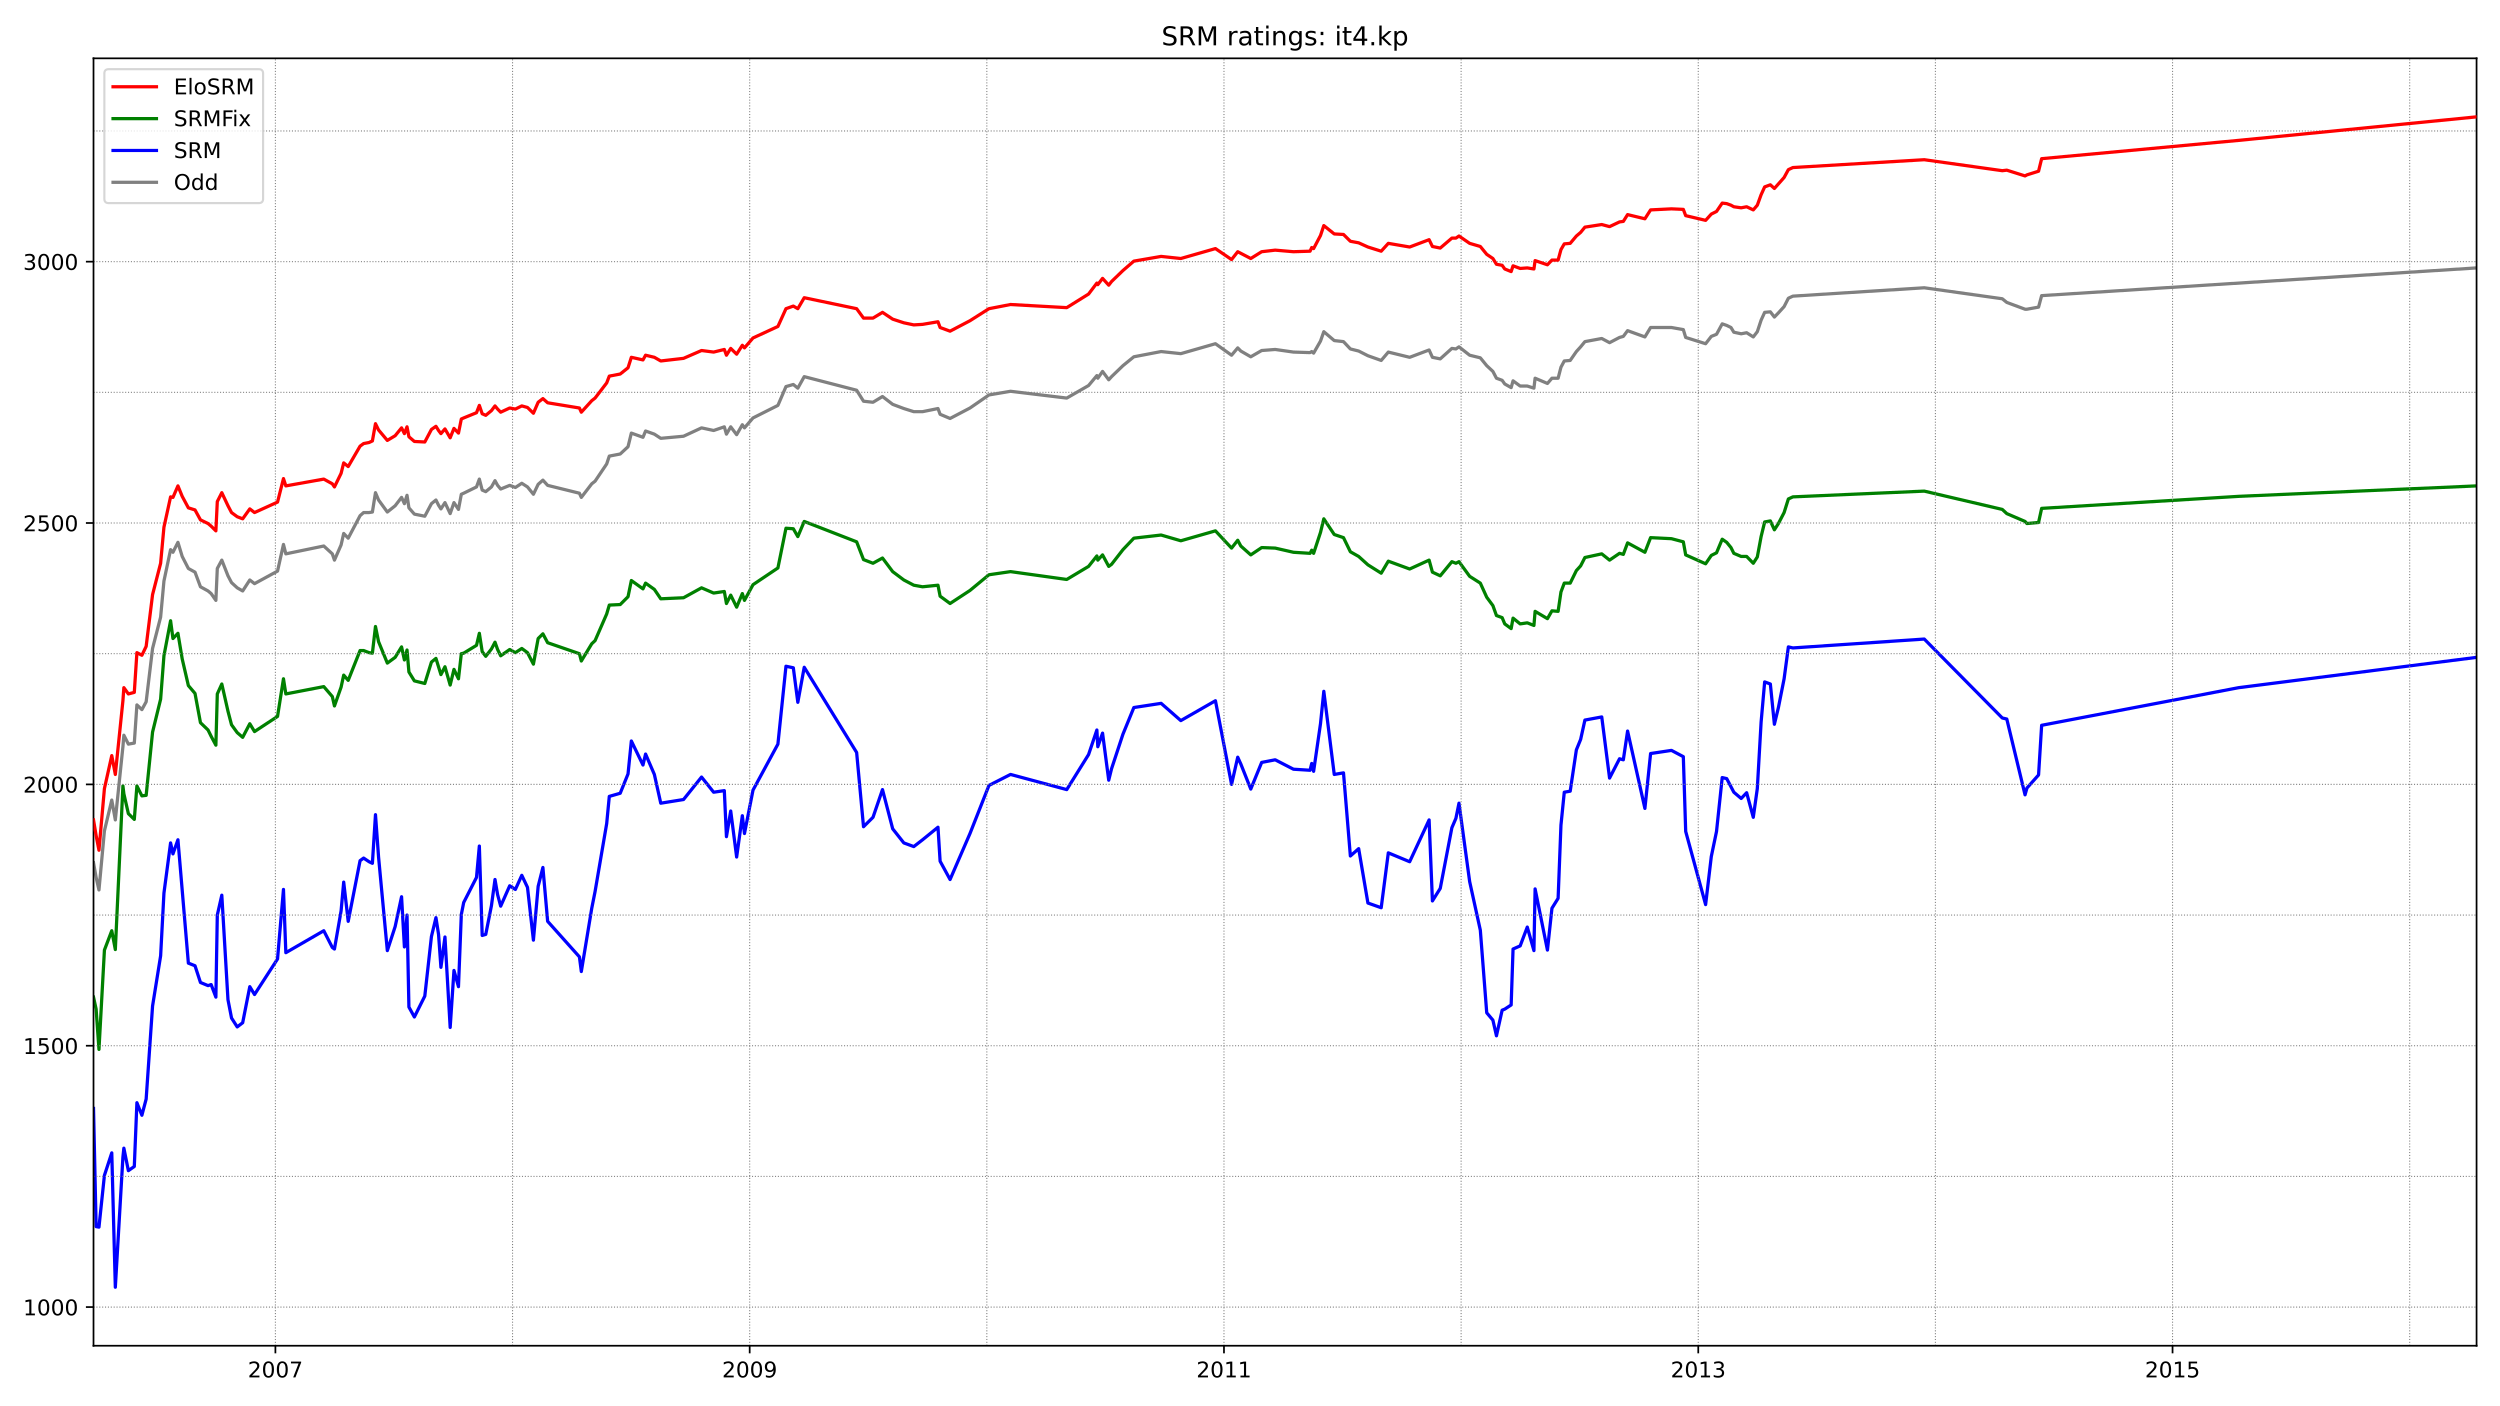 <?xml version="1.0" encoding="utf-8" standalone="no"?>
<!DOCTYPE svg PUBLIC "-//W3C//DTD SVG 1.1//EN"
  "http://www.w3.org/Graphics/SVG/1.1/DTD/svg11.dtd">
<!-- Created with matplotlib (https://matplotlib.org/) -->
<svg height="648pt" version="1.1" viewBox="0 0 1152 648" width="1152pt" xmlns="http://www.w3.org/2000/svg" xmlns:xlink="http://www.w3.org/1999/xlink">
 <defs>
  <style type="text/css">*{stroke-linecap:butt;stroke-linejoin:round;}</style>
 </defs>
 <g id="figure_1">
  <g id="patch_1">
   <path d="M 0 648 
L 1152 648 
L 1152 0 
L 0 0 
z
" style="fill:#ffffff;"/>
  </g>
  <g id="axes_1">
   <g id="patch_2">
    <path d="M 43.09 620.12 
L 1141.2 620.12 
L 1141.2 26.88 
L 43.09 26.88 
z
" style="fill:#ffffff;"/>
   </g>
   <g id="line2d_1">
    <path clip-path="url(#pdab75b5fcb)" d="M 43.09 397.568 
L 44.292 404.312 
L 45.603 410.093 
L 48.117 382.875 
L 51.504 368.663 
L 53.143 377.816 
L 56.64 344.094 
L 57.077 338.795 
L 59.154 342.89 
L 61.885 342.408 
L 63.087 324.825 
L 65.382 326.993 
L 67.349 323.38 
L 70.3 298.811 
L 74.015 284.359 
L 75.545 267.738 
L 78.605 253.286 
L 79.697 254.491 
L 81.992 249.914 
L 83.959 256.418 
L 86.8 261.958 
L 89.86 263.644 
L 92.373 270.388 
L 95.87 272.315 
L 97.291 273.519 
L 99.476 276.651 
L 100.132 261.958 
L 102.208 258.104 
L 105.049 265.33 
L 106.688 268.461 
L 109.311 270.87 
L 111.824 272.315 
L 115.103 267.257 
L 117.288 268.943 
L 127.888 263.162 
L 130.62 250.878 
L 131.712 255.213 
L 149.197 251.6 
L 153.13 255.213 
L 154.114 258.104 
L 157.174 251.118 
L 158.376 245.819 
L 160.452 247.987 
L 165.916 237.63 
L 167.555 236.184 
L 170.068 236.184 
L 171.598 235.944 
L 173.019 227.031 
L 174.439 230.404 
L 178.482 235.944 
L 182.088 233.053 
L 185.039 229.199 
L 186.35 232.09 
L 187.552 228.236 
L 188.426 234.017 
L 190.94 236.907 
L 195.748 237.871 
L 198.808 232.09 
L 200.884 230.404 
L 202.086 232.812 
L 203.179 234.498 
L 205.036 231.608 
L 207.44 236.666 
L 209.189 231.608 
L 211.265 234.739 
L 212.576 227.754 
L 213.669 227.272 
L 219.57 224.382 
L 220.881 220.769 
L 222.193 225.827 
L 223.832 226.55 
L 226.454 224.382 
L 228.094 221.491 
L 229.296 223.659 
L 230.716 225.345 
L 234.869 223.659 
L 237.491 224.623 
L 240.442 222.696 
L 243.064 224.382 
L 245.796 227.754 
L 247.982 223.177 
L 250.167 221.25 
L 252.353 223.659 
L 266.996 227.272 
L 267.87 229.199 
L 272.678 222.937 
L 274.208 221.732 
L 279.562 213.783 
L 280.764 210.17 
L 285.791 209.207 
L 289.397 205.835 
L 290.927 199.572 
L 296.281 201.499 
L 297.483 198.609 
L 301.527 200.054 
L 304.477 201.981 
L 314.968 201.017 
L 323.273 197.163 
L 328.846 198.368 
L 333.763 196.682 
L 334.746 200.054 
L 336.713 196.682 
L 339.445 200.295 
L 342.068 195.718 
L 343.051 197.163 
L 346.985 192.587 
L 358.459 186.806 
L 362.175 178.135 
L 365.562 177.171 
L 367.638 178.857 
L 370.589 173.558 
L 394.739 179.821 
L 397.908 184.879 
L 402.279 185.361 
L 406.65 182.711 
L 411.349 186.324 
L 416.485 188.251 
L 421.074 189.696 
L 425.117 189.696 
L 432.22 188.251 
L 433.204 190.901 
L 437.793 192.828 
L 446.972 188.01 
L 455.714 181.989 
L 465.659 180.302 
L 491.557 183.434 
L 501.61 177.653 
L 505.435 173.076 
L 505.872 174.281 
L 508.057 171.149 
L 510.899 175.003 
L 512.21 173.558 
L 517.455 168.5 
L 522.482 164.405 
L 535.049 161.996 
L 544.118 162.96 
L 560.073 158.383 
L 567.503 163.682 
L 570.345 160.31 
L 571.765 161.755 
L 576.355 164.405 
L 581.381 161.515 
L 587.61 161.033 
L 596.024 162.237 
L 603.674 162.478 
L 604.438 161.996 
L 605.313 162.719 
L 608.482 157.179 
L 610.012 152.843 
L 614.82 156.938 
L 619.081 157.42 
L 622.25 160.792 
L 626.075 161.755 
L 630.337 163.923 
L 636.456 166.091 
L 639.735 162.237 
L 649.569 164.646 
L 658.53 161.274 
L 660.06 164.646 
L 663.666 165.369 
L 669.02 160.551 
L 670.878 160.792 
L 672.299 159.828 
L 677.216 163.682 
L 682.133 164.887 
L 685.084 168.5 
L 687.925 171.149 
L 689.564 174.281 
L 692.187 175.244 
L 693.389 176.93 
L 696.339 178.616 
L 697.213 175.485 
L 700.492 177.894 
L 703.77 177.894 
L 706.83 178.857 
L 707.376 174.281 
L 713.058 176.689 
L 715.135 174.281 
L 717.976 174.281 
L 719.287 169.222 
L 720.817 166.332 
L 723.549 166.091 
L 726.39 161.996 
L 728.357 159.828 
L 730.324 157.42 
L 738.082 155.975 
L 741.689 157.902 
L 746.278 155.493 
L 748.027 155.011 
L 749.994 152.361 
L 757.971 155.252 
L 760.593 150.916 
L 770.21 150.916 
L 775.673 151.88 
L 776.766 155.493 
L 785.945 158.383 
L 788.568 155.011 
L 790.972 154.048 
L 793.594 149.23 
L 795.671 149.953 
L 797.638 150.916 
L 798.949 153.084 
L 802.337 153.807 
L 804.85 153.325 
L 807.91 155.252 
L 809.767 152.843 
L 811.516 147.544 
L 813.155 143.931 
L 815.777 143.69 
L 817.635 146.099 
L 819.493 144.172 
L 822.115 141.281 
L 824.082 137.428 
L 826.159 136.464 
L 886.697 132.61 
L 922.649 137.668 
L 924.725 139.354 
L 933.139 142.486 
L 934.014 142.486 
L 939.368 141.522 
L 940.789 136.223 
L 1141.2 123.457 
L 1141.2 123.457 
" style="fill:none;stroke:#808080;stroke-linecap:square;stroke-width:1.5;"/>
   </g>
   <g id="line2d_2">
    <path clip-path="url(#pdab75b5fcb)" d="M 43.09 510.777 
L 44.292 565.214 
L 45.603 565.454 
L 48.117 541.608 
L 51.504 531.251 
L 53.143 593.155 
L 56.64 533.178 
L 57.077 529.083 
L 59.154 539.44 
L 61.885 537.513 
L 63.087 508.127 
L 65.382 513.908 
L 67.349 506.441 
L 70.3 463.566 
L 74.015 440.443 
L 75.545 411.538 
L 78.605 388.415 
L 79.697 393.473 
L 81.992 386.969 
L 86.8 443.815 
L 89.86 445.019 
L 92.373 452.727 
L 95.87 454.172 
L 97.291 453.691 
L 99.476 459.471 
L 100.132 421.655 
L 102.208 412.502 
L 105.049 460.676 
L 106.688 469.106 
L 109.311 473.201 
L 111.824 471.274 
L 115.103 454.654 
L 117.288 458.267 
L 127.888 441.888 
L 130.62 409.852 
L 131.712 438.997 
L 149.197 428.881 
L 153.13 436.589 
L 154.114 437.311 
L 157.174 419.728 
L 158.376 406.48 
L 160.452 424.545 
L 165.916 396.604 
L 167.555 395.4 
L 170.068 397.086 
L 171.598 397.809 
L 173.019 375.408 
L 174.439 394.918 
L 178.482 438.034 
L 182.088 426.954 
L 185.039 413.224 
L 186.35 436.348 
L 187.552 421.655 
L 188.426 464.048 
L 190.94 468.624 
L 195.748 458.99 
L 198.808 431.53 
L 200.884 422.859 
L 202.086 430.567 
L 203.179 445.742 
L 205.036 431.771 
L 207.44 473.442 
L 209.189 447.187 
L 211.265 454.654 
L 212.576 421.414 
L 213.669 415.874 
L 219.57 404.312 
L 220.881 389.86 
L 222.193 431.049 
L 223.832 430.567 
L 226.454 417.319 
L 228.094 405.276 
L 229.296 412.261 
L 230.716 417.56 
L 234.869 408.166 
L 237.491 409.852 
L 240.442 403.349 
L 243.064 408.889 
L 245.796 433.217 
L 247.982 408.407 
L 250.167 399.736 
L 252.353 424.545 
L 266.996 440.924 
L 267.87 447.669 
L 272.678 418.523 
L 274.208 410.816 
L 279.562 379.502 
L 280.764 366.977 
L 285.791 365.532 
L 289.397 356.62 
L 290.927 341.445 
L 296.281 352.525 
L 297.483 347.467 
L 301.527 356.861 
L 304.477 370.108 
L 314.968 368.422 
L 323.273 358.065 
L 328.846 365.05 
L 333.763 364.328 
L 334.746 385.524 
L 336.713 373.722 
L 339.445 394.918 
L 342.068 375.889 
L 343.051 384.079 
L 346.985 364.087 
L 358.459 342.89 
L 362.175 307 
L 365.562 307.723 
L 367.638 323.62 
L 370.589 307.482 
L 394.739 346.744 
L 397.908 380.948 
L 402.279 376.612 
L 406.65 363.846 
L 411.349 381.911 
L 416.485 388.415 
L 421.074 390.101 
L 425.117 386.969 
L 432.22 381.188 
L 433.204 396.845 
L 437.793 405.276 
L 446.972 384.079 
L 455.714 361.919 
L 465.659 356.861 
L 491.557 363.846 
L 501.61 347.707 
L 505.435 336.387 
L 505.872 344.094 
L 508.057 337.832 
L 510.899 359.51 
L 512.21 354.211 
L 517.455 338.314 
L 522.482 326.029 
L 535.049 324.102 
L 544.118 332.051 
L 560.073 322.898 
L 567.503 361.437 
L 570.345 348.912 
L 571.765 352.043 
L 576.355 363.605 
L 581.381 351.321 
L 587.61 350.116 
L 596.024 354.452 
L 603.674 354.934 
L 604.438 351.802 
L 605.313 355.415 
L 608.482 333.496 
L 610.012 318.562 
L 614.82 356.861 
L 619.081 356.138 
L 622.25 394.436 
L 626.075 391.064 
L 630.337 416.115 
L 636.456 418.283 
L 639.735 392.991 
L 649.569 397.086 
L 658.53 377.816 
L 660.06 415.151 
L 663.666 409.37 
L 669.02 381.429 
L 670.878 377.094 
L 672.299 370.108 
L 677.216 406.239 
L 682.133 428.64 
L 685.084 466.698 
L 687.925 470.07 
L 689.564 477.296 
L 692.187 465.493 
L 693.389 465.011 
L 696.339 463.084 
L 697.213 437.311 
L 700.492 435.866 
L 703.77 427.195 
L 706.83 438.034 
L 707.376 409.611 
L 713.058 437.793 
L 715.135 418.523 
L 717.976 413.947 
L 719.287 380.225 
L 720.817 365.05 
L 723.549 364.568 
L 726.39 345.54 
L 728.357 340.722 
L 730.324 331.81 
L 738.082 330.365 
L 741.689 358.547 
L 746.278 349.634 
L 748.027 350.116 
L 749.994 336.868 
L 757.971 372.517 
L 760.593 347.226 
L 770.21 345.781 
L 775.673 348.671 
L 776.766 383.115 
L 785.945 416.837 
L 788.568 394.677 
L 790.972 383.115 
L 793.594 358.306 
L 795.671 358.788 
L 798.949 365.05 
L 802.337 367.941 
L 804.85 365.291 
L 807.91 376.612 
L 809.767 363.364 
L 811.516 332.774 
L 813.155 314.226 
L 815.777 315.19 
L 817.635 333.737 
L 819.493 326.029 
L 822.115 312.781 
L 824.082 298.088 
L 826.159 298.57 
L 886.697 294.475 
L 922.649 330.847 
L 924.725 331.328 
L 933.139 366.255 
L 934.014 363.123 
L 939.368 357.101 
L 940.789 334.219 
L 1031.597 316.876 
L 1141.2 302.906 
L 1141.2 302.906 
" style="fill:none;stroke:#0000ff;stroke-linecap:square;stroke-width:1.5;"/>
   </g>
   <g id="matplotlib.axis_1">
    <g id="xtick_1">
     <g id="line2d_3">
      <defs>
       <path d="M 0 0 
L 0 3.5 
" id="m449ec3b24f" style="stroke:#000000;stroke-width:0.8;"/>
      </defs>
      <g>
       <use style="stroke:#000000;stroke-width:0.8;" x="126.904" xlink:href="#m449ec3b24f" y="620.12"/>
      </g>
     </g>
     <g id="text_1">
      <!-- 2007 -->
      <g transform="translate(114.179 634.718)scale(0.1 -0.1)">
       <defs>
        <path d="M 19.188 8.297 
L 53.609 8.297 
L 53.609 0 
L 7.328 0 
L 7.328 8.297 
Q 12.938 14.109 22.625 23.891 
Q 32.328 33.688 34.812 36.531 
Q 39.547 41.844 41.422 45.531 
Q 43.312 49.219 43.312 52.781 
Q 43.312 58.594 39.234 62.25 
Q 35.156 65.922 28.609 65.922 
Q 23.969 65.922 18.812 64.312 
Q 13.672 62.703 7.812 59.422 
L 7.812 69.391 
Q 13.766 71.781 18.938 73 
Q 24.125 74.219 28.422 74.219 
Q 39.75 74.219 46.484 68.547 
Q 53.219 62.891 53.219 53.422 
Q 53.219 48.922 51.531 44.891 
Q 49.859 40.875 45.406 35.406 
Q 44.188 33.984 37.641 27.219 
Q 31.109 20.453 19.188 8.297 
z
" id="DejaVuSans-50"/>
        <path d="M 31.781 66.406 
Q 24.172 66.406 20.328 58.906 
Q 16.5 51.422 16.5 36.375 
Q 16.5 21.391 20.328 13.891 
Q 24.172 6.391 31.781 6.391 
Q 39.453 6.391 43.281 13.891 
Q 47.125 21.391 47.125 36.375 
Q 47.125 51.422 43.281 58.906 
Q 39.453 66.406 31.781 66.406 
z
M 31.781 74.219 
Q 44.047 74.219 50.516 64.516 
Q 56.984 54.828 56.984 36.375 
Q 56.984 17.969 50.516 8.266 
Q 44.047 -1.422 31.781 -1.422 
Q 19.531 -1.422 13.062 8.266 
Q 6.594 17.969 6.594 36.375 
Q 6.594 54.828 13.062 64.516 
Q 19.531 74.219 31.781 74.219 
z
" id="DejaVuSans-48"/>
        <path d="M 8.203 72.906 
L 55.078 72.906 
L 55.078 68.703 
L 28.609 0 
L 18.312 0 
L 43.219 64.594 
L 8.203 64.594 
z
" id="DejaVuSans-55"/>
       </defs>
       <use xlink:href="#DejaVuSans-50"/>
       <use x="63.623" xlink:href="#DejaVuSans-48"/>
       <use x="127.246" xlink:href="#DejaVuSans-48"/>
       <use x="190.869" xlink:href="#DejaVuSans-55"/>
      </g>
     </g>
    </g>
    <g id="xtick_2">
     <g id="line2d_4">
      <g>
       <use style="stroke:#000000;stroke-width:0.8;" x="345.455" xlink:href="#m449ec3b24f" y="620.12"/>
      </g>
     </g>
     <g id="text_2">
      <!-- 2009 -->
      <g transform="translate(332.73 634.718)scale(0.1 -0.1)">
       <defs>
        <path d="M 10.984 1.516 
L 10.984 10.5 
Q 14.703 8.734 18.5 7.812 
Q 22.312 6.891 25.984 6.891 
Q 35.75 6.891 40.891 13.453 
Q 46.047 20.016 46.781 33.406 
Q 43.953 29.203 39.594 26.953 
Q 35.25 24.703 29.984 24.703 
Q 19.047 24.703 12.672 31.312 
Q 6.297 37.938 6.297 49.422 
Q 6.297 60.641 12.938 67.422 
Q 19.578 74.219 30.609 74.219 
Q 43.266 74.219 49.922 64.516 
Q 56.594 54.828 56.594 36.375 
Q 56.594 19.141 48.406 8.859 
Q 40.234 -1.422 26.422 -1.422 
Q 22.703 -1.422 18.891 -0.688 
Q 15.094 0.047 10.984 1.516 
z
M 30.609 32.422 
Q 37.25 32.422 41.125 36.953 
Q 45.016 41.5 45.016 49.422 
Q 45.016 57.281 41.125 61.844 
Q 37.25 66.406 30.609 66.406 
Q 23.969 66.406 20.094 61.844 
Q 16.219 57.281 16.219 49.422 
Q 16.219 41.5 20.094 36.953 
Q 23.969 32.422 30.609 32.422 
z
" id="DejaVuSans-57"/>
       </defs>
       <use xlink:href="#DejaVuSans-50"/>
       <use x="63.623" xlink:href="#DejaVuSans-48"/>
       <use x="127.246" xlink:href="#DejaVuSans-48"/>
       <use x="190.869" xlink:href="#DejaVuSans-57"/>
      </g>
     </g>
    </g>
    <g id="xtick_3">
     <g id="line2d_5">
      <g>
       <use style="stroke:#000000;stroke-width:0.8;" x="564.007" xlink:href="#m449ec3b24f" y="620.12"/>
      </g>
     </g>
     <g id="text_3">
      <!-- 2011 -->
      <g transform="translate(551.282 634.718)scale(0.1 -0.1)">
       <defs>
        <path d="M 12.406 8.297 
L 28.516 8.297 
L 28.516 63.922 
L 10.984 60.406 
L 10.984 69.391 
L 28.422 72.906 
L 38.281 72.906 
L 38.281 8.297 
L 54.391 8.297 
L 54.391 0 
L 12.406 0 
z
" id="DejaVuSans-49"/>
       </defs>
       <use xlink:href="#DejaVuSans-50"/>
       <use x="63.623" xlink:href="#DejaVuSans-48"/>
       <use x="127.246" xlink:href="#DejaVuSans-49"/>
       <use x="190.869" xlink:href="#DejaVuSans-49"/>
      </g>
     </g>
    </g>
    <g id="xtick_4">
     <g id="line2d_6">
      <g>
       <use style="stroke:#000000;stroke-width:0.8;" x="782.558" xlink:href="#m449ec3b24f" y="620.12"/>
      </g>
     </g>
     <g id="text_4">
      <!-- 2013 -->
      <g transform="translate(769.833 634.718)scale(0.1 -0.1)">
       <defs>
        <path d="M 40.578 39.312 
Q 47.656 37.797 51.625 33 
Q 55.609 28.219 55.609 21.188 
Q 55.609 10.406 48.188 4.484 
Q 40.766 -1.422 27.094 -1.422 
Q 22.516 -1.422 17.656 -0.516 
Q 12.797 0.391 7.625 2.203 
L 7.625 11.719 
Q 11.719 9.328 16.594 8.109 
Q 21.484 6.891 26.812 6.891 
Q 36.078 6.891 40.938 10.547 
Q 45.797 14.203 45.797 21.188 
Q 45.797 27.641 41.281 31.266 
Q 36.766 34.906 28.719 34.906 
L 20.219 34.906 
L 20.219 43.016 
L 29.109 43.016 
Q 36.375 43.016 40.234 45.922 
Q 44.094 48.828 44.094 54.297 
Q 44.094 59.906 40.109 62.906 
Q 36.141 65.922 28.719 65.922 
Q 24.656 65.922 20.016 65.031 
Q 15.375 64.156 9.812 62.312 
L 9.812 71.094 
Q 15.438 72.656 20.344 73.438 
Q 25.25 74.219 29.594 74.219 
Q 40.828 74.219 47.359 69.109 
Q 53.906 64.016 53.906 55.328 
Q 53.906 49.266 50.438 45.094 
Q 46.969 40.922 40.578 39.312 
z
" id="DejaVuSans-51"/>
       </defs>
       <use xlink:href="#DejaVuSans-50"/>
       <use x="63.623" xlink:href="#DejaVuSans-48"/>
       <use x="127.246" xlink:href="#DejaVuSans-49"/>
       <use x="190.869" xlink:href="#DejaVuSans-51"/>
      </g>
     </g>
    </g>
    <g id="xtick_5">
     <g id="line2d_7">
      <g>
       <use style="stroke:#000000;stroke-width:0.8;" x="1001.109" xlink:href="#m449ec3b24f" y="620.12"/>
      </g>
     </g>
     <g id="text_5">
      <!-- 2015 -->
      <g transform="translate(988.384 634.718)scale(0.1 -0.1)">
       <defs>
        <path d="M 10.797 72.906 
L 49.516 72.906 
L 49.516 64.594 
L 19.828 64.594 
L 19.828 46.734 
Q 21.969 47.469 24.109 47.828 
Q 26.266 48.188 28.422 48.188 
Q 40.625 48.188 47.75 41.5 
Q 54.891 34.812 54.891 23.391 
Q 54.891 11.625 47.562 5.094 
Q 40.234 -1.422 26.906 -1.422 
Q 22.312 -1.422 17.547 -0.641 
Q 12.797 0.141 7.719 1.703 
L 7.719 11.625 
Q 12.109 9.234 16.797 8.062 
Q 21.484 6.891 26.703 6.891 
Q 35.156 6.891 40.078 11.328 
Q 45.016 15.766 45.016 23.391 
Q 45.016 31 40.078 35.438 
Q 35.156 39.891 26.703 39.891 
Q 22.75 39.891 18.812 39.016 
Q 14.891 38.141 10.797 36.281 
z
" id="DejaVuSans-53"/>
       </defs>
       <use xlink:href="#DejaVuSans-50"/>
       <use x="63.623" xlink:href="#DejaVuSans-48"/>
       <use x="127.246" xlink:href="#DejaVuSans-49"/>
       <use x="190.869" xlink:href="#DejaVuSans-53"/>
      </g>
     </g>
    </g>
   </g>
   <g id="matplotlib.axis_2">
    <g id="ytick_1">
     <g id="line2d_8">
      <defs>
       <path d="M 0 0 
L -3.5 0 
" id="mcad7f94db1" style="stroke:#000000;stroke-width:0.8;"/>
      </defs>
      <g>
       <use style="stroke:#000000;stroke-width:0.8;" x="43.09" xlink:href="#mcad7f94db1" y="602.308"/>
      </g>
     </g>
     <g id="text_6">
      <!-- 1000 -->
      <g transform="translate(10.64 606.107)scale(0.1 -0.1)">
       <use xlink:href="#DejaVuSans-49"/>
       <use x="63.623" xlink:href="#DejaVuSans-48"/>
       <use x="127.246" xlink:href="#DejaVuSans-48"/>
       <use x="190.869" xlink:href="#DejaVuSans-48"/>
      </g>
     </g>
    </g>
    <g id="ytick_2">
     <g id="line2d_9">
      <g>
       <use style="stroke:#000000;stroke-width:0.8;" x="43.09" xlink:href="#mcad7f94db1" y="481.872"/>
      </g>
     </g>
     <g id="text_7">
      <!-- 1500 -->
      <g transform="translate(10.64 485.672)scale(0.1 -0.1)">
       <use xlink:href="#DejaVuSans-49"/>
       <use x="63.623" xlink:href="#DejaVuSans-53"/>
       <use x="127.246" xlink:href="#DejaVuSans-48"/>
       <use x="190.869" xlink:href="#DejaVuSans-48"/>
      </g>
     </g>
    </g>
    <g id="ytick_3">
     <g id="line2d_10">
      <g>
       <use style="stroke:#000000;stroke-width:0.8;" x="43.09" xlink:href="#mcad7f94db1" y="361.437"/>
      </g>
     </g>
     <g id="text_8">
      <!-- 2000 -->
      <g transform="translate(10.64 365.236)scale(0.1 -0.1)">
       <use xlink:href="#DejaVuSans-50"/>
       <use x="63.623" xlink:href="#DejaVuSans-48"/>
       <use x="127.246" xlink:href="#DejaVuSans-48"/>
       <use x="190.869" xlink:href="#DejaVuSans-48"/>
      </g>
     </g>
    </g>
    <g id="ytick_4">
     <g id="line2d_11">
      <g>
       <use style="stroke:#000000;stroke-width:0.8;" x="43.09" xlink:href="#mcad7f94db1" y="241.002"/>
      </g>
     </g>
     <g id="text_9">
      <!-- 2500 -->
      <g transform="translate(10.64 244.801)scale(0.1 -0.1)">
       <use xlink:href="#DejaVuSans-50"/>
       <use x="63.623" xlink:href="#DejaVuSans-53"/>
       <use x="127.246" xlink:href="#DejaVuSans-48"/>
       <use x="190.869" xlink:href="#DejaVuSans-48"/>
      </g>
     </g>
    </g>
    <g id="ytick_5">
     <g id="line2d_12">
      <g>
       <use style="stroke:#000000;stroke-width:0.8;" x="43.09" xlink:href="#mcad7f94db1" y="120.567"/>
      </g>
     </g>
     <g id="text_10">
      <!-- 3000 -->
      <g transform="translate(10.64 124.366)scale(0.1 -0.1)">
       <use xlink:href="#DejaVuSans-51"/>
       <use x="63.623" xlink:href="#DejaVuSans-48"/>
       <use x="127.246" xlink:href="#DejaVuSans-48"/>
       <use x="190.869" xlink:href="#DejaVuSans-48"/>
      </g>
     </g>
    </g>
   </g>
   <g id="line2d_13">
    <path clip-path="url(#pdab75b5fcb)" d="M 43.09 459.471 
L 44.292 465.011 
L 45.603 483.558 
L 48.117 437.793 
L 51.504 428.881 
L 53.143 437.552 
L 56.64 362.16 
L 57.077 365.773 
L 59.154 374.926 
L 61.885 377.575 
L 63.087 362.16 
L 65.382 366.736 
L 67.349 366.495 
L 70.3 337.35 
L 74.015 322.175 
L 75.545 302.183 
L 78.605 286.045 
L 79.697 294.234 
L 81.992 291.826 
L 83.959 303.628 
L 86.8 315.913 
L 89.86 319.526 
L 92.373 333.014 
L 95.87 336.387 
L 97.291 339.277 
L 99.476 343.372 
L 100.132 319.767 
L 102.208 315.19 
L 105.049 327.715 
L 106.688 333.978 
L 109.311 337.591 
L 111.824 339.759 
L 115.103 333.496 
L 117.288 337.109 
L 127.888 330.124 
L 130.62 312.781 
L 131.712 319.767 
L 149.197 316.394 
L 153.13 320.971 
L 154.114 325.307 
L 157.174 316.635 
L 158.376 311.095 
L 160.452 313.504 
L 165.916 299.774 
L 167.555 299.774 
L 170.068 300.738 
L 171.598 300.979 
L 173.019 288.694 
L 174.439 295.679 
L 178.482 305.555 
L 182.088 302.906 
L 185.039 298.088 
L 186.35 304.11 
L 187.552 299.533 
L 188.426 309.65 
L 190.94 313.745 
L 195.748 314.949 
L 198.808 305.073 
L 200.884 303.387 
L 203.179 310.854 
L 205.036 307.241 
L 207.44 315.672 
L 209.189 308.446 
L 211.265 312.781 
L 212.576 301.219 
L 213.669 300.979 
L 219.57 297.366 
L 220.881 291.826 
L 222.193 300.256 
L 223.832 302.424 
L 226.454 299.052 
L 228.094 295.92 
L 229.296 299.293 
L 230.716 302.183 
L 234.869 299.293 
L 237.491 300.738 
L 240.442 298.811 
L 243.064 300.738 
L 245.796 306.037 
L 247.982 294.234 
L 250.167 292.066 
L 252.353 296.161 
L 266.996 301.219 
L 267.87 304.592 
L 272.678 296.643 
L 274.208 295.198 
L 279.562 282.913 
L 280.764 278.819 
L 285.791 278.578 
L 289.397 274.965 
L 290.927 267.498 
L 296.281 271.352 
L 297.483 268.702 
L 301.527 271.592 
L 304.477 275.928 
L 314.968 275.446 
L 323.273 270.87 
L 328.846 273.278 
L 333.763 272.556 
L 334.746 278.096 
L 336.713 274.242 
L 339.445 279.782 
L 342.068 273.519 
L 343.051 276.651 
L 346.985 269.425 
L 358.459 261.717 
L 362.175 243.411 
L 365.562 243.651 
L 367.638 247.264 
L 370.589 240.279 
L 394.739 249.673 
L 397.908 257.863 
L 402.279 259.549 
L 406.65 257.14 
L 411.349 263.403 
L 416.485 267.257 
L 421.074 269.665 
L 425.117 270.388 
L 432.22 269.665 
L 433.204 274.724 
L 437.793 278.096 
L 446.972 272.074 
L 455.714 264.848 
L 465.659 263.403 
L 491.557 267.016 
L 501.61 260.994 
L 505.435 256.177 
L 505.872 258.104 
L 508.057 255.695 
L 510.899 260.994 
L 512.21 260.031 
L 517.455 253.286 
L 522.482 247.987 
L 535.049 246.542 
L 544.118 249.191 
L 560.073 244.615 
L 567.503 252.564 
L 570.345 248.951 
L 571.765 251.6 
L 576.355 255.695 
L 581.381 252.323 
L 587.61 252.564 
L 596.024 254.491 
L 603.674 254.972 
L 604.438 253.527 
L 605.313 254.972 
L 608.482 245.338 
L 610.012 239.075 
L 614.82 246.301 
L 619.081 247.746 
L 622.25 254.25 
L 626.075 256.418 
L 630.337 260.271 
L 636.456 264.125 
L 639.735 258.585 
L 649.569 262.198 
L 658.53 258.104 
L 660.06 263.644 
L 663.666 265.33 
L 669.02 258.826 
L 670.878 259.549 
L 672.299 258.826 
L 677.216 265.571 
L 682.133 268.702 
L 685.084 275.205 
L 687.925 279.059 
L 689.564 283.636 
L 692.187 284.599 
L 693.389 287.49 
L 696.339 289.658 
L 697.213 284.84 
L 700.492 287.49 
L 703.77 287.008 
L 706.83 288.212 
L 707.376 281.709 
L 713.058 285.081 
L 715.135 281.468 
L 717.976 281.709 
L 719.287 272.797 
L 720.817 268.702 
L 723.549 268.702 
L 726.39 262.921 
L 728.357 260.753 
L 730.324 256.899 
L 738.082 255.213 
L 741.689 258.104 
L 746.278 254.972 
L 748.027 255.454 
L 749.994 250.155 
L 757.971 254.491 
L 760.593 247.746 
L 770.21 248.228 
L 775.673 249.673 
L 776.766 255.695 
L 785.945 259.79 
L 788.568 255.936 
L 790.972 254.731 
L 793.594 248.469 
L 795.671 249.914 
L 797.638 252.323 
L 798.949 254.972 
L 802.337 256.418 
L 804.85 256.418 
L 807.91 259.549 
L 809.767 256.658 
L 811.516 247.264 
L 813.155 240.52 
L 815.777 240.038 
L 817.635 244.133 
L 819.493 241.243 
L 822.115 236.184 
L 824.082 229.922 
L 826.159 228.958 
L 886.697 226.309 
L 922.649 234.739 
L 924.725 236.666 
L 933.139 240.279 
L 934.014 241.243 
L 939.368 240.761 
L 940.789 234.257 
L 1031.597 228.717 
L 1141.2 223.9 
L 1141.2 223.9 
" style="fill:none;stroke:#008000;stroke-linecap:square;stroke-width:1.5;"/>
   </g>
   <g id="line2d_14">
    <path clip-path="url(#pdab75b5fcb)" d="M 43.09 602.308 
L 1141.2 602.308 
" style="fill:none;stroke:#808080;stroke-dasharray:0.5,0.825;stroke-dashoffset:0;stroke-width:0.5;"/>
   </g>
   <g id="line2d_15">
    <path clip-path="url(#pdab75b5fcb)" d="M 43.09 542.09 
L 1141.2 542.09 
" style="fill:none;stroke:#808080;stroke-dasharray:0.5,0.825;stroke-dashoffset:0;stroke-width:0.5;"/>
   </g>
   <g id="line2d_16">
    <path clip-path="url(#pdab75b5fcb)" d="M 43.09 481.872 
L 1141.2 481.872 
" style="fill:none;stroke:#808080;stroke-dasharray:0.5,0.825;stroke-dashoffset:0;stroke-width:0.5;"/>
   </g>
   <g id="line2d_17">
    <path clip-path="url(#pdab75b5fcb)" d="M 43.09 421.655 
L 1141.2 421.655 
" style="fill:none;stroke:#808080;stroke-dasharray:0.5,0.825;stroke-dashoffset:0;stroke-width:0.5;"/>
   </g>
   <g id="line2d_18">
    <path clip-path="url(#pdab75b5fcb)" d="M 43.09 361.437 
L 1141.2 361.437 
" style="fill:none;stroke:#808080;stroke-dasharray:0.5,0.825;stroke-dashoffset:0;stroke-width:0.5;"/>
   </g>
   <g id="line2d_19">
    <path clip-path="url(#pdab75b5fcb)" d="M 43.09 301.219 
L 1141.2 301.219 
" style="fill:none;stroke:#808080;stroke-dasharray:0.5,0.825;stroke-dashoffset:0;stroke-width:0.5;"/>
   </g>
   <g id="line2d_20">
    <path clip-path="url(#pdab75b5fcb)" d="M 43.09 241.002 
L 1141.2 241.002 
" style="fill:none;stroke:#808080;stroke-dasharray:0.5,0.825;stroke-dashoffset:0;stroke-width:0.5;"/>
   </g>
   <g id="line2d_21">
    <path clip-path="url(#pdab75b5fcb)" d="M 43.09 180.784 
L 1141.2 180.784 
" style="fill:none;stroke:#808080;stroke-dasharray:0.5,0.825;stroke-dashoffset:0;stroke-width:0.5;"/>
   </g>
   <g id="line2d_22">
    <path clip-path="url(#pdab75b5fcb)" d="M 43.09 120.567 
L 1141.2 120.567 
" style="fill:none;stroke:#808080;stroke-dasharray:0.5,0.825;stroke-dashoffset:0;stroke-width:0.5;"/>
   </g>
   <g id="line2d_23">
    <path clip-path="url(#pdab75b5fcb)" d="M 43.09 60.349 
L 1141.2 60.349 
" style="fill:none;stroke:#808080;stroke-dasharray:0.5,0.825;stroke-dashoffset:0;stroke-width:0.5;"/>
   </g>
   <g id="line2d_24">
    <path clip-path="url(#pdab75b5fcb)" d="M 126.904 620.12 
L 126.904 26.88 
" style="fill:none;stroke:#808080;stroke-dasharray:0.5,0.825;stroke-dashoffset:0;stroke-width:0.5;"/>
   </g>
   <g id="line2d_25">
    <path clip-path="url(#pdab75b5fcb)" d="M 236.18 620.12 
L 236.18 26.88 
" style="fill:none;stroke:#808080;stroke-dasharray:0.5,0.825;stroke-dashoffset:0;stroke-width:0.5;"/>
   </g>
   <g id="line2d_26">
    <path clip-path="url(#pdab75b5fcb)" d="M 345.455 620.12 
L 345.455 26.88 
" style="fill:none;stroke:#808080;stroke-dasharray:0.5,0.825;stroke-dashoffset:0;stroke-width:0.5;"/>
   </g>
   <g id="line2d_27">
    <path clip-path="url(#pdab75b5fcb)" d="M 454.731 620.12 
L 454.731 26.88 
" style="fill:none;stroke:#808080;stroke-dasharray:0.5,0.825;stroke-dashoffset:0;stroke-width:0.5;"/>
   </g>
   <g id="line2d_28">
    <path clip-path="url(#pdab75b5fcb)" d="M 564.007 620.12 
L 564.007 26.88 
" style="fill:none;stroke:#808080;stroke-dasharray:0.5,0.825;stroke-dashoffset:0;stroke-width:0.5;"/>
   </g>
   <g id="line2d_29">
    <path clip-path="url(#pdab75b5fcb)" d="M 673.282 620.12 
L 673.282 26.88 
" style="fill:none;stroke:#808080;stroke-dasharray:0.5,0.825;stroke-dashoffset:0;stroke-width:0.5;"/>
   </g>
   <g id="line2d_30">
    <path clip-path="url(#pdab75b5fcb)" d="M 782.558 620.12 
L 782.558 26.88 
" style="fill:none;stroke:#808080;stroke-dasharray:0.5,0.825;stroke-dashoffset:0;stroke-width:0.5;"/>
   </g>
   <g id="line2d_31">
    <path clip-path="url(#pdab75b5fcb)" d="M 891.833 620.12 
L 891.833 26.88 
" style="fill:none;stroke:#808080;stroke-dasharray:0.5,0.825;stroke-dashoffset:0;stroke-width:0.5;"/>
   </g>
   <g id="line2d_32">
    <path clip-path="url(#pdab75b5fcb)" d="M 1001.109 620.12 
L 1001.109 26.88 
" style="fill:none;stroke:#808080;stroke-dasharray:0.5,0.825;stroke-dashoffset:0;stroke-width:0.5;"/>
   </g>
   <g id="line2d_33">
    <path clip-path="url(#pdab75b5fcb)" d="M 1110.384 620.12 
L 1110.384 26.88 
" style="fill:none;stroke:#808080;stroke-dasharray:0.5,0.825;stroke-dashoffset:0;stroke-width:0.5;"/>
   </g>
   <g id="patch_3">
    <path d="M 43.09 620.12 
L 43.09 26.88 
" style="fill:none;stroke:#000000;stroke-linecap:square;stroke-linejoin:miter;stroke-width:0.8;"/>
   </g>
   <g id="patch_4">
    <path d="M 1141.2 620.12 
L 1141.2 26.88 
" style="fill:none;stroke:#000000;stroke-linecap:square;stroke-linejoin:miter;stroke-width:0.8;"/>
   </g>
   <g id="patch_5">
    <path d="M 43.09 620.12 
L 1141.2 620.12 
" style="fill:none;stroke:#000000;stroke-linecap:square;stroke-linejoin:miter;stroke-width:0.8;"/>
   </g>
   <g id="patch_6">
    <path d="M 43.09 26.88 
L 1141.2 26.88 
" style="fill:none;stroke:#000000;stroke-linecap:square;stroke-linejoin:miter;stroke-width:0.8;"/>
   </g>
   <g id="line2d_34">
    <path clip-path="url(#pdab75b5fcb)" d="M 43.09 377.816 
L 44.292 385.042 
L 45.603 391.787 
L 48.117 363.364 
L 51.504 348.189 
L 53.143 356.861 
L 56.64 322.898 
L 57.077 316.876 
L 59.154 319.767 
L 61.885 319.044 
L 63.087 300.738 
L 65.382 301.942 
L 67.349 297.847 
L 70.3 274.001 
L 74.015 259.549 
L 75.545 242.929 
L 78.605 228.958 
L 79.697 229.199 
L 81.992 223.9 
L 83.959 228.717 
L 86.8 234.017 
L 89.86 234.98 
L 92.373 239.557 
L 95.87 241.243 
L 97.291 242.447 
L 99.476 244.615 
L 100.132 231.126 
L 102.208 227.031 
L 105.049 233.053 
L 106.688 236.184 
L 109.311 238.111 
L 111.824 239.075 
L 115.103 234.498 
L 117.288 236.184 
L 127.888 231.367 
L 130.62 220.528 
L 131.712 223.9 
L 149.197 220.769 
L 153.13 222.937 
L 154.114 224.382 
L 157.174 218.119 
L 158.376 213.302 
L 160.452 214.988 
L 165.916 205.594 
L 167.555 204.39 
L 170.068 203.908 
L 171.598 203.185 
L 173.019 195.236 
L 174.439 198.127 
L 178.482 202.944 
L 182.088 200.776 
L 185.039 197.163 
L 186.35 199.813 
L 187.552 196.682 
L 188.426 201.258 
L 190.94 203.426 
L 195.748 203.667 
L 198.808 197.886 
L 200.884 196.441 
L 202.086 198.368 
L 203.179 199.813 
L 205.036 197.645 
L 207.44 201.74 
L 209.189 197.404 
L 211.265 199.572 
L 212.576 193.069 
L 213.669 192.587 
L 219.57 190.178 
L 220.881 186.806 
L 222.193 190.66 
L 223.832 191.383 
L 226.454 189.215 
L 228.094 187.047 
L 229.296 188.492 
L 230.716 189.937 
L 234.869 188.01 
L 237.491 188.492 
L 240.442 187.047 
L 243.064 187.769 
L 245.796 190.419 
L 247.982 185.361 
L 250.167 183.675 
L 252.353 185.602 
L 266.996 188.01 
L 267.87 189.937 
L 272.678 184.638 
L 274.208 183.434 
L 279.562 176.449 
L 280.764 173.317 
L 285.791 172.354 
L 289.397 169.463 
L 290.927 164.646 
L 296.281 165.85 
L 297.483 163.682 
L 301.527 164.646 
L 304.477 166.332 
L 314.968 165.128 
L 323.273 161.515 
L 328.846 162.237 
L 333.763 161.033 
L 334.746 163.682 
L 336.713 160.551 
L 339.445 163.201 
L 342.068 159.106 
L 343.051 160.31 
L 346.985 155.734 
L 358.459 150.435 
L 362.175 142.245 
L 365.562 141.041 
L 367.638 142.245 
L 370.589 137.187 
L 394.739 142.245 
L 397.908 146.581 
L 402.279 146.581 
L 406.65 143.931 
L 411.349 147.062 
L 416.485 148.748 
L 421.074 149.712 
L 425.117 149.471 
L 432.22 148.267 
L 433.204 150.916 
L 437.793 152.602 
L 446.972 147.785 
L 455.714 142.245 
L 465.659 140.318 
L 491.557 141.763 
L 501.61 135.501 
L 505.435 130.442 
L 505.872 131.165 
L 508.057 128.274 
L 510.899 131.406 
L 512.21 129.72 
L 517.455 124.661 
L 522.482 120.326 
L 535.049 118.158 
L 544.118 119.121 
L 560.073 114.545 
L 567.503 119.603 
L 570.345 115.99 
L 576.355 119.121 
L 581.381 115.99 
L 587.61 115.267 
L 596.024 115.99 
L 603.674 115.749 
L 604.438 114.063 
L 605.313 114.545 
L 608.482 108.523 
L 610.012 103.947 
L 614.82 107.8 
L 619.081 108.041 
L 622.25 111.173 
L 626.075 111.895 
L 630.337 113.822 
L 636.456 115.749 
L 639.735 112.136 
L 649.569 113.822 
L 658.53 110.45 
L 660.06 113.581 
L 663.666 114.304 
L 669.02 109.727 
L 670.878 109.727 
L 672.299 108.764 
L 677.216 112.136 
L 682.133 113.581 
L 685.084 117.194 
L 687.925 119.121 
L 689.564 121.771 
L 692.187 122.253 
L 693.389 123.939 
L 696.339 125.143 
L 697.213 122.494 
L 700.492 123.698 
L 703.77 123.457 
L 706.83 123.939 
L 707.376 120.085 
L 713.058 122.012 
L 715.135 119.844 
L 717.976 119.844 
L 719.287 115.027 
L 720.817 112.377 
L 723.549 112.136 
L 726.39 108.764 
L 728.357 107.078 
L 730.324 104.669 
L 738.082 103.465 
L 741.689 104.428 
L 746.278 102.26 
L 748.027 102.02 
L 749.994 98.888 
L 757.971 100.815 
L 760.593 96.72 
L 770.21 96.239 
L 775.673 96.48 
L 776.766 99.37 
L 785.945 101.538 
L 788.568 98.647 
L 790.972 97.443 
L 793.594 93.589 
L 795.671 93.83 
L 797.638 94.553 
L 798.949 95.275 
L 802.337 95.757 
L 804.85 95.275 
L 807.91 96.72 
L 809.767 94.553 
L 811.516 89.735 
L 813.155 86.122 
L 815.777 85.159 
L 817.635 86.845 
L 822.115 81.786 
L 824.082 78.173 
L 826.159 77.21 
L 886.697 73.597 
L 922.649 78.655 
L 924.725 78.414 
L 933.139 81.064 
L 934.014 80.582 
L 939.368 78.896 
L 940.789 73.115 
L 1031.597 64.685 
L 1141.2 53.845 
L 1141.2 53.845 
" style="fill:none;stroke:#ff0000;stroke-linecap:square;stroke-width:1.5;"/>
   </g>
   <g id="text_11">
    <!-- SRM ratings: it4.kp -->
    <g transform="translate(535.228 20.88)scale(0.12 -0.12)">
     <defs>
      <path d="M 53.516 70.516 
L 53.516 60.891 
Q 47.906 63.578 42.922 64.891 
Q 37.938 66.219 33.297 66.219 
Q 25.25 66.219 20.875 63.094 
Q 16.5 59.969 16.5 54.203 
Q 16.5 49.359 19.406 46.891 
Q 22.312 44.438 30.422 42.922 
L 36.375 41.703 
Q 47.406 39.594 52.656 34.297 
Q 57.906 29 57.906 20.125 
Q 57.906 9.516 50.797 4.047 
Q 43.703 -1.422 29.984 -1.422 
Q 24.812 -1.422 18.969 -0.25 
Q 13.141 0.922 6.891 3.219 
L 6.891 13.375 
Q 12.891 10.016 18.656 8.297 
Q 24.422 6.594 29.984 6.594 
Q 38.422 6.594 43.016 9.906 
Q 47.609 13.234 47.609 19.391 
Q 47.609 24.75 44.312 27.781 
Q 41.016 30.812 33.5 32.328 
L 27.484 33.5 
Q 16.453 35.688 11.516 40.375 
Q 6.594 45.062 6.594 53.422 
Q 6.594 63.094 13.406 68.656 
Q 20.219 74.219 32.172 74.219 
Q 37.312 74.219 42.625 73.281 
Q 47.953 72.359 53.516 70.516 
z
" id="DejaVuSans-83"/>
      <path d="M 44.391 34.188 
Q 47.562 33.109 50.562 29.594 
Q 53.562 26.078 56.594 19.922 
L 66.609 0 
L 56 0 
L 46.688 18.703 
Q 43.062 26.031 39.672 28.422 
Q 36.281 30.812 30.422 30.812 
L 19.672 30.812 
L 19.672 0 
L 9.812 0 
L 9.812 72.906 
L 32.078 72.906 
Q 44.578 72.906 50.734 67.672 
Q 56.891 62.453 56.891 51.906 
Q 56.891 45.016 53.688 40.469 
Q 50.484 35.938 44.391 34.188 
z
M 19.672 64.797 
L 19.672 38.922 
L 32.078 38.922 
Q 39.203 38.922 42.844 42.219 
Q 46.484 45.516 46.484 51.906 
Q 46.484 58.297 42.844 61.547 
Q 39.203 64.797 32.078 64.797 
z
" id="DejaVuSans-82"/>
      <path d="M 9.812 72.906 
L 24.516 72.906 
L 43.109 23.297 
L 61.812 72.906 
L 76.516 72.906 
L 76.516 0 
L 66.891 0 
L 66.891 64.016 
L 48.094 14.016 
L 38.188 14.016 
L 19.391 64.016 
L 19.391 0 
L 9.812 0 
z
" id="DejaVuSans-77"/>
      <path id="DejaVuSans-32"/>
      <path d="M 41.109 46.297 
Q 39.594 47.172 37.812 47.578 
Q 36.031 48 33.891 48 
Q 26.266 48 22.188 43.047 
Q 18.109 38.094 18.109 28.812 
L 18.109 0 
L 9.078 0 
L 9.078 54.688 
L 18.109 54.688 
L 18.109 46.188 
Q 20.953 51.172 25.484 53.578 
Q 30.031 56 36.531 56 
Q 37.453 56 38.578 55.875 
Q 39.703 55.766 41.062 55.516 
z
" id="DejaVuSans-114"/>
      <path d="M 34.281 27.484 
Q 23.391 27.484 19.188 25 
Q 14.984 22.516 14.984 16.5 
Q 14.984 11.719 18.141 8.906 
Q 21.297 6.109 26.703 6.109 
Q 34.188 6.109 38.703 11.406 
Q 43.219 16.703 43.219 25.484 
L 43.219 27.484 
z
M 52.203 31.203 
L 52.203 0 
L 43.219 0 
L 43.219 8.297 
Q 40.141 3.328 35.547 0.953 
Q 30.953 -1.422 24.312 -1.422 
Q 15.922 -1.422 10.953 3.297 
Q 6 8.016 6 15.922 
Q 6 25.141 12.172 29.828 
Q 18.359 34.516 30.609 34.516 
L 43.219 34.516 
L 43.219 35.406 
Q 43.219 41.609 39.141 45 
Q 35.062 48.391 27.688 48.391 
Q 23 48.391 18.547 47.266 
Q 14.109 46.141 10.016 43.891 
L 10.016 52.203 
Q 14.938 54.109 19.578 55.047 
Q 24.219 56 28.609 56 
Q 40.484 56 46.344 49.844 
Q 52.203 43.703 52.203 31.203 
z
" id="DejaVuSans-97"/>
      <path d="M 18.312 70.219 
L 18.312 54.688 
L 36.812 54.688 
L 36.812 47.703 
L 18.312 47.703 
L 18.312 18.016 
Q 18.312 11.328 20.141 9.422 
Q 21.969 7.516 27.594 7.516 
L 36.812 7.516 
L 36.812 0 
L 27.594 0 
Q 17.188 0 13.234 3.875 
Q 9.281 7.766 9.281 18.016 
L 9.281 47.703 
L 2.688 47.703 
L 2.688 54.688 
L 9.281 54.688 
L 9.281 70.219 
z
" id="DejaVuSans-116"/>
      <path d="M 9.422 54.688 
L 18.406 54.688 
L 18.406 0 
L 9.422 0 
z
M 9.422 75.984 
L 18.406 75.984 
L 18.406 64.594 
L 9.422 64.594 
z
" id="DejaVuSans-105"/>
      <path d="M 54.891 33.016 
L 54.891 0 
L 45.906 0 
L 45.906 32.719 
Q 45.906 40.484 42.875 44.328 
Q 39.844 48.188 33.797 48.188 
Q 26.516 48.188 22.312 43.547 
Q 18.109 38.922 18.109 30.906 
L 18.109 0 
L 9.078 0 
L 9.078 54.688 
L 18.109 54.688 
L 18.109 46.188 
Q 21.344 51.125 25.703 53.562 
Q 30.078 56 35.797 56 
Q 45.219 56 50.047 50.172 
Q 54.891 44.344 54.891 33.016 
z
" id="DejaVuSans-110"/>
      <path d="M 45.406 27.984 
Q 45.406 37.75 41.375 43.109 
Q 37.359 48.484 30.078 48.484 
Q 22.859 48.484 18.828 43.109 
Q 14.797 37.75 14.797 27.984 
Q 14.797 18.266 18.828 12.891 
Q 22.859 7.516 30.078 7.516 
Q 37.359 7.516 41.375 12.891 
Q 45.406 18.266 45.406 27.984 
z
M 54.391 6.781 
Q 54.391 -7.172 48.188 -13.984 
Q 42 -20.797 29.203 -20.797 
Q 24.469 -20.797 20.266 -20.094 
Q 16.062 -19.391 12.109 -17.922 
L 12.109 -9.188 
Q 16.062 -11.328 19.922 -12.344 
Q 23.781 -13.375 27.781 -13.375 
Q 36.625 -13.375 41.016 -8.766 
Q 45.406 -4.156 45.406 5.172 
L 45.406 9.625 
Q 42.625 4.781 38.281 2.391 
Q 33.938 0 27.875 0 
Q 17.828 0 11.672 7.656 
Q 5.516 15.328 5.516 27.984 
Q 5.516 40.672 11.672 48.328 
Q 17.828 56 27.875 56 
Q 33.938 56 38.281 53.609 
Q 42.625 51.219 45.406 46.391 
L 45.406 54.688 
L 54.391 54.688 
z
" id="DejaVuSans-103"/>
      <path d="M 44.281 53.078 
L 44.281 44.578 
Q 40.484 46.531 36.375 47.5 
Q 32.281 48.484 27.875 48.484 
Q 21.188 48.484 17.844 46.438 
Q 14.5 44.391 14.5 40.281 
Q 14.5 37.156 16.891 35.375 
Q 19.281 33.594 26.516 31.984 
L 29.594 31.297 
Q 39.156 29.25 43.188 25.516 
Q 47.219 21.781 47.219 15.094 
Q 47.219 7.469 41.188 3.016 
Q 35.156 -1.422 24.609 -1.422 
Q 20.219 -1.422 15.453 -0.562 
Q 10.688 0.297 5.422 2 
L 5.422 11.281 
Q 10.406 8.688 15.234 7.391 
Q 20.062 6.109 24.812 6.109 
Q 31.156 6.109 34.562 8.281 
Q 37.984 10.453 37.984 14.406 
Q 37.984 18.062 35.516 20.016 
Q 33.062 21.969 24.703 23.781 
L 21.578 24.516 
Q 13.234 26.266 9.516 29.906 
Q 5.812 33.547 5.812 39.891 
Q 5.812 47.609 11.281 51.797 
Q 16.75 56 26.812 56 
Q 31.781 56 36.172 55.266 
Q 40.578 54.547 44.281 53.078 
z
" id="DejaVuSans-115"/>
      <path d="M 11.719 12.406 
L 22.016 12.406 
L 22.016 0 
L 11.719 0 
z
M 11.719 51.703 
L 22.016 51.703 
L 22.016 39.312 
L 11.719 39.312 
z
" id="DejaVuSans-58"/>
      <path d="M 37.797 64.312 
L 12.891 25.391 
L 37.797 25.391 
z
M 35.203 72.906 
L 47.609 72.906 
L 47.609 25.391 
L 58.016 25.391 
L 58.016 17.188 
L 47.609 17.188 
L 47.609 0 
L 37.797 0 
L 37.797 17.188 
L 4.891 17.188 
L 4.891 26.703 
z
" id="DejaVuSans-52"/>
      <path d="M 10.688 12.406 
L 21 12.406 
L 21 0 
L 10.688 0 
z
" id="DejaVuSans-46"/>
      <path d="M 9.078 75.984 
L 18.109 75.984 
L 18.109 31.109 
L 44.922 54.688 
L 56.391 54.688 
L 27.391 29.109 
L 57.625 0 
L 45.906 0 
L 18.109 26.703 
L 18.109 0 
L 9.078 0 
z
" id="DejaVuSans-107"/>
      <path d="M 18.109 8.203 
L 18.109 -20.797 
L 9.078 -20.797 
L 9.078 54.688 
L 18.109 54.688 
L 18.109 46.391 
Q 20.953 51.266 25.266 53.625 
Q 29.594 56 35.594 56 
Q 45.562 56 51.781 48.094 
Q 58.016 40.188 58.016 27.297 
Q 58.016 14.406 51.781 6.484 
Q 45.562 -1.422 35.594 -1.422 
Q 29.594 -1.422 25.266 0.953 
Q 20.953 3.328 18.109 8.203 
z
M 48.688 27.297 
Q 48.688 37.203 44.609 42.844 
Q 40.531 48.484 33.406 48.484 
Q 26.266 48.484 22.188 42.844 
Q 18.109 37.203 18.109 27.297 
Q 18.109 17.391 22.188 11.75 
Q 26.266 6.109 33.406 6.109 
Q 40.531 6.109 44.609 11.75 
Q 48.688 17.391 48.688 27.297 
z
" id="DejaVuSans-112"/>
     </defs>
     <use xlink:href="#DejaVuSans-83"/>
     <use x="63.477" xlink:href="#DejaVuSans-82"/>
     <use x="132.959" xlink:href="#DejaVuSans-77"/>
     <use x="219.238" xlink:href="#DejaVuSans-32"/>
     <use x="251.025" xlink:href="#DejaVuSans-114"/>
     <use x="292.139" xlink:href="#DejaVuSans-97"/>
     <use x="353.418" xlink:href="#DejaVuSans-116"/>
     <use x="392.627" xlink:href="#DejaVuSans-105"/>
     <use x="420.41" xlink:href="#DejaVuSans-110"/>
     <use x="483.789" xlink:href="#DejaVuSans-103"/>
     <use x="547.266" xlink:href="#DejaVuSans-115"/>
     <use x="599.365" xlink:href="#DejaVuSans-58"/>
     <use x="633.057" xlink:href="#DejaVuSans-32"/>
     <use x="664.844" xlink:href="#DejaVuSans-105"/>
     <use x="692.627" xlink:href="#DejaVuSans-116"/>
     <use x="731.836" xlink:href="#DejaVuSans-52"/>
     <use x="795.459" xlink:href="#DejaVuSans-46"/>
     <use x="827.246" xlink:href="#DejaVuSans-107"/>
     <use x="885.156" xlink:href="#DejaVuSans-112"/>
    </g>
   </g>
   <g id="legend_1">
    <g id="patch_7">
     <path d="M 50.09 93.593 
L 119.231 93.593 
Q 121.231 93.593 121.231 91.593 
L 121.231 33.88 
Q 121.231 31.88 119.231 31.88 
L 50.09 31.88 
Q 48.09 31.88 48.09 33.88 
L 48.09 91.593 
Q 48.09 93.593 50.09 93.593 
z
" style="fill:#ffffff;opacity:0.8;stroke:#cccccc;stroke-linejoin:miter;"/>
    </g>
    <g id="line2d_35">
     <path d="M 52.09 39.978 
L 72.09 39.978 
" style="fill:none;stroke:#ff0000;stroke-linecap:square;stroke-width:1.5;"/>
    </g>
    <g id="line2d_36"/>
    <g id="text_12">
     <!-- EloSRM -->
     <g transform="translate(80.09 43.478)scale(0.1 -0.1)">
      <defs>
       <path d="M 9.812 72.906 
L 55.906 72.906 
L 55.906 64.594 
L 19.672 64.594 
L 19.672 43.016 
L 54.391 43.016 
L 54.391 34.719 
L 19.672 34.719 
L 19.672 8.297 
L 56.781 8.297 
L 56.781 0 
L 9.812 0 
z
" id="DejaVuSans-69"/>
       <path d="M 9.422 75.984 
L 18.406 75.984 
L 18.406 0 
L 9.422 0 
z
" id="DejaVuSans-108"/>
       <path d="M 30.609 48.391 
Q 23.391 48.391 19.188 42.75 
Q 14.984 37.109 14.984 27.297 
Q 14.984 17.484 19.156 11.844 
Q 23.344 6.203 30.609 6.203 
Q 37.797 6.203 41.984 11.859 
Q 46.188 17.531 46.188 27.297 
Q 46.188 37.016 41.984 42.703 
Q 37.797 48.391 30.609 48.391 
z
M 30.609 56 
Q 42.328 56 49.016 48.375 
Q 55.719 40.766 55.719 27.297 
Q 55.719 13.875 49.016 6.219 
Q 42.328 -1.422 30.609 -1.422 
Q 18.844 -1.422 12.172 6.219 
Q 5.516 13.875 5.516 27.297 
Q 5.516 40.766 12.172 48.375 
Q 18.844 56 30.609 56 
z
" id="DejaVuSans-111"/>
      </defs>
      <use xlink:href="#DejaVuSans-69"/>
      <use x="63.184" xlink:href="#DejaVuSans-108"/>
      <use x="90.967" xlink:href="#DejaVuSans-111"/>
      <use x="152.148" xlink:href="#DejaVuSans-83"/>
      <use x="215.625" xlink:href="#DejaVuSans-82"/>
      <use x="285.107" xlink:href="#DejaVuSans-77"/>
     </g>
    </g>
    <g id="line2d_37">
     <path d="M 52.09 54.657 
L 72.09 54.657 
" style="fill:none;stroke:#008000;stroke-linecap:square;stroke-width:1.5;"/>
    </g>
    <g id="line2d_38"/>
    <g id="text_13">
     <!-- SRMFix -->
     <g transform="translate(80.09 58.157)scale(0.1 -0.1)">
      <defs>
       <path d="M 9.812 72.906 
L 51.703 72.906 
L 51.703 64.594 
L 19.672 64.594 
L 19.672 43.109 
L 48.578 43.109 
L 48.578 34.812 
L 19.672 34.812 
L 19.672 0 
L 9.812 0 
z
" id="DejaVuSans-70"/>
       <path d="M 54.891 54.688 
L 35.109 28.078 
L 55.906 0 
L 45.312 0 
L 29.391 21.484 
L 13.484 0 
L 2.875 0 
L 24.125 28.609 
L 4.688 54.688 
L 15.281 54.688 
L 29.781 35.203 
L 44.281 54.688 
z
" id="DejaVuSans-120"/>
      </defs>
      <use xlink:href="#DejaVuSans-83"/>
      <use x="63.477" xlink:href="#DejaVuSans-82"/>
      <use x="132.959" xlink:href="#DejaVuSans-77"/>
      <use x="219.238" xlink:href="#DejaVuSans-70"/>
      <use x="269.508" xlink:href="#DejaVuSans-105"/>
      <use x="297.291" xlink:href="#DejaVuSans-120"/>
     </g>
    </g>
    <g id="line2d_39">
     <path d="M 52.09 69.335 
L 72.09 69.335 
" style="fill:none;stroke:#0000ff;stroke-linecap:square;stroke-width:1.5;"/>
    </g>
    <g id="line2d_40"/>
    <g id="text_14">
     <!-- SRM -->
     <g transform="translate(80.09 72.835)scale(0.1 -0.1)">
      <use xlink:href="#DejaVuSans-83"/>
      <use x="63.477" xlink:href="#DejaVuSans-82"/>
      <use x="132.959" xlink:href="#DejaVuSans-77"/>
     </g>
    </g>
    <g id="line2d_41">
     <path d="M 52.09 84.013 
L 72.09 84.013 
" style="fill:none;stroke:#808080;stroke-linecap:square;stroke-width:1.5;"/>
    </g>
    <g id="line2d_42"/>
    <g id="text_15">
     <!-- Odd -->
     <g transform="translate(80.09 87.513)scale(0.1 -0.1)">
      <defs>
       <path d="M 39.406 66.219 
Q 28.656 66.219 22.328 58.203 
Q 16.016 50.203 16.016 36.375 
Q 16.016 22.609 22.328 14.594 
Q 28.656 6.594 39.406 6.594 
Q 50.141 6.594 56.422 14.594 
Q 62.703 22.609 62.703 36.375 
Q 62.703 50.203 56.422 58.203 
Q 50.141 66.219 39.406 66.219 
z
M 39.406 74.219 
Q 54.734 74.219 63.906 63.938 
Q 73.094 53.656 73.094 36.375 
Q 73.094 19.141 63.906 8.859 
Q 54.734 -1.422 39.406 -1.422 
Q 24.031 -1.422 14.812 8.828 
Q 5.609 19.094 5.609 36.375 
Q 5.609 53.656 14.812 63.938 
Q 24.031 74.219 39.406 74.219 
z
" id="DejaVuSans-79"/>
       <path d="M 45.406 46.391 
L 45.406 75.984 
L 54.391 75.984 
L 54.391 0 
L 45.406 0 
L 45.406 8.203 
Q 42.578 3.328 38.25 0.953 
Q 33.938 -1.422 27.875 -1.422 
Q 17.969 -1.422 11.734 6.484 
Q 5.516 14.406 5.516 27.297 
Q 5.516 40.188 11.734 48.094 
Q 17.969 56 27.875 56 
Q 33.938 56 38.25 53.625 
Q 42.578 51.266 45.406 46.391 
z
M 14.797 27.297 
Q 14.797 17.391 18.875 11.75 
Q 22.953 6.109 30.078 6.109 
Q 37.203 6.109 41.297 11.75 
Q 45.406 17.391 45.406 27.297 
Q 45.406 37.203 41.297 42.844 
Q 37.203 48.484 30.078 48.484 
Q 22.953 48.484 18.875 42.844 
Q 14.797 37.203 14.797 27.297 
z
" id="DejaVuSans-100"/>
      </defs>
      <use xlink:href="#DejaVuSans-79"/>
      <use x="78.711" xlink:href="#DejaVuSans-100"/>
      <use x="142.188" xlink:href="#DejaVuSans-100"/>
     </g>
    </g>
   </g>
  </g>
 </g>
 <defs>
  <clipPath id="pdab75b5fcb">
   <rect height="593.24" width="1098.11" x="43.09" y="26.88"/>
  </clipPath>
 </defs>
</svg>
